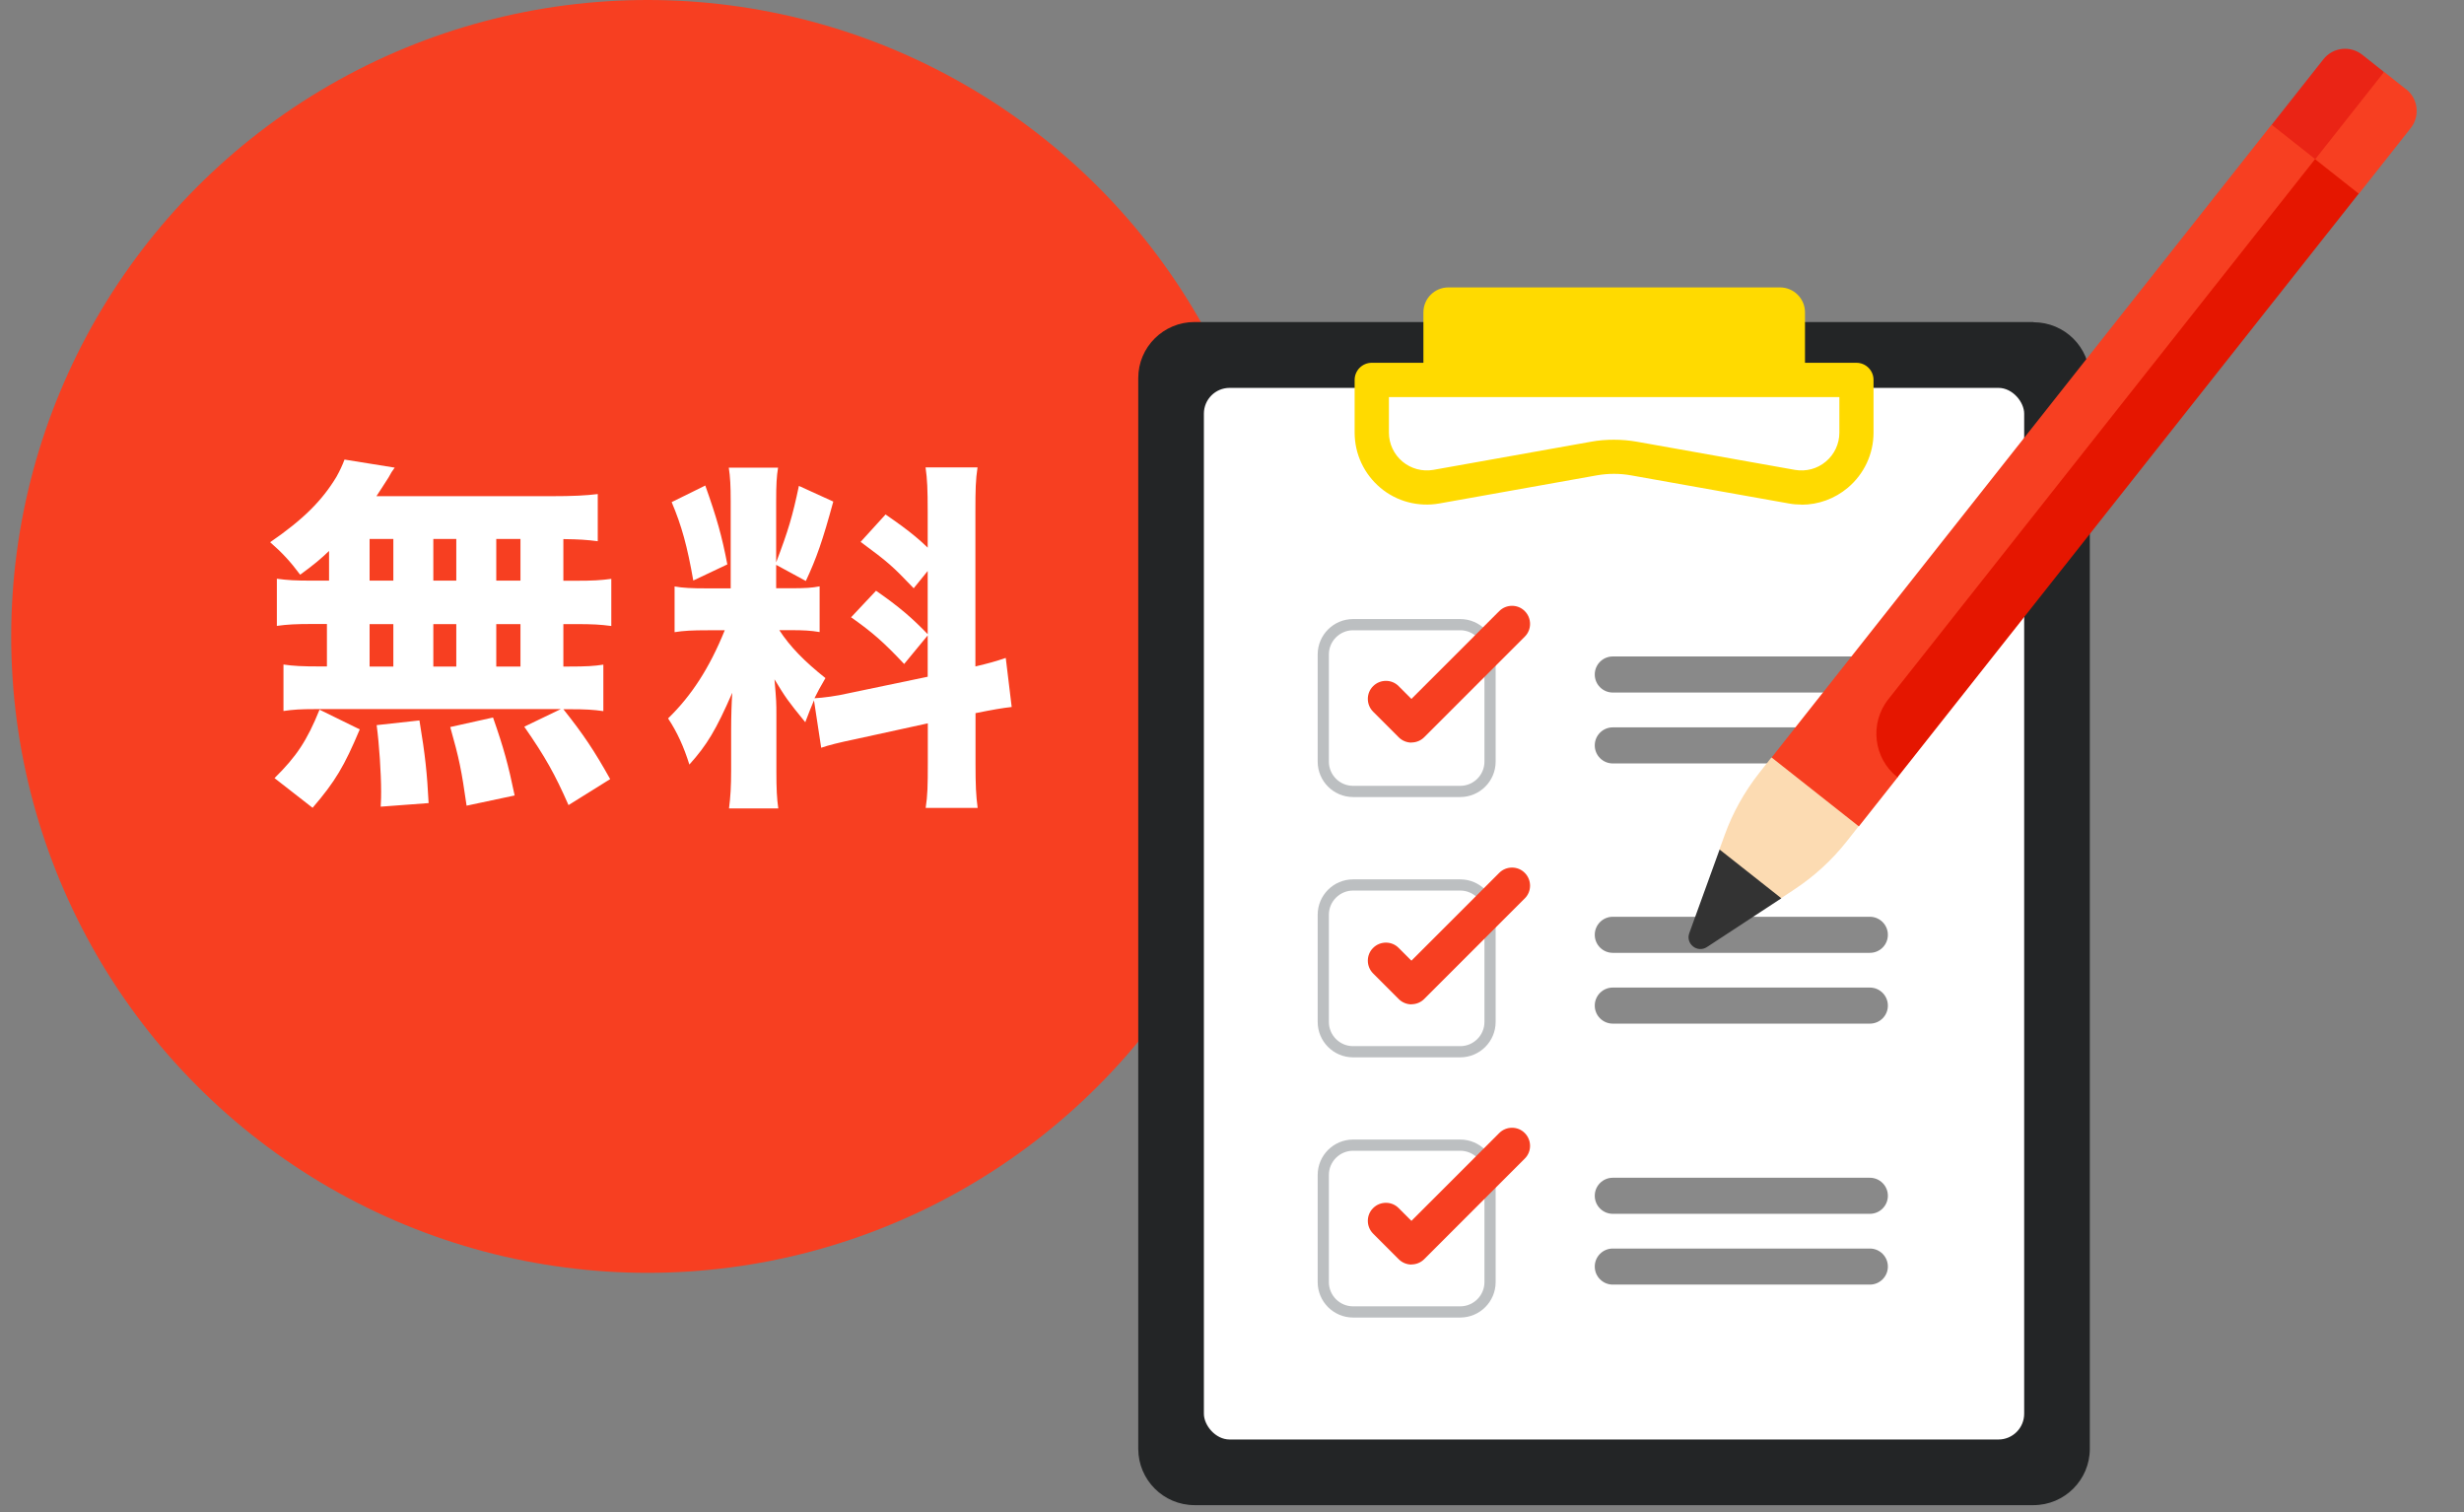 <?xml version="1.0" encoding="UTF-8"?>
<svg id="_レイヤー_1" data-name="レイヤー 1" xmlns="http://www.w3.org/2000/svg" viewBox="0 0 220 135">
  <rect x="0" y="0" width="220" height="135" fill="#808080" stroke="none"/>
  <defs>
    <style>
      .cls-1 {
        fill: #e51600;
      }

      .cls-2 {
        fill: #898989;
      }

      .cls-3 {
        fill: #ffda00;
      }

      .cls-4 {
        fill: #fff;
      }

      .cls-5 {
        fill: #ea2415;
      }

      .cls-6 {
        fill: #232526;
      }

      .cls-7 {
        fill: #fcdbb2;
      }

      .cls-8 {
        fill: none;
        stroke: #bcbfc1;
        stroke-miterlimit: 10;
      }

      .cls-9 {
        fill: #333;
      }

      .cls-10 {
        fill: #f73f21;
      }
    </style>
  </defs>
  <g id="Capa_1" data-name="Capa 1">
    <circle class="cls-10" cx="57.82" cy="56.82" r="56.82"/>
    <g>
      <path class="cls-4" d="M29.38,49.19c-.76.72-1.24,1.14-2.58,2.12-.88-1.18-1.6-1.96-2.68-2.9,2.98-2.05,4.64-3.72,5.92-5.84.3-.53.55-1.08.72-1.54l4.48.72c-.26.36-.3.42-.55.88-.36.55-.62.98-1.08,1.67h15.58c1.96,0,3.13-.06,4.18-.19v4.21c-1.04-.13-1.63-.17-3.07-.19v3.72h1.08c1.6,0,2.22-.04,3.2-.17v4.21c-.98-.13-1.63-.17-3.2-.17h-1.08v3.79h.46c1.6,0,2.26-.04,3.11-.17v4.15c-.91-.13-1.6-.17-3.04-.17h-.53c1.8,2.26,2.77,3.72,4.18,6.24l-3.72,2.32c-1.21-2.75-2.06-4.28-3.95-7l3.26-1.57h-21.95c-1.24,0-1.96.04-2.81.17v-4.15c.88.13,1.67.17,3.2.17h.68v-3.79h-1.27c-1.5,0-2.26.04-3.2.17v-4.21c.98.13,1.6.17,3.2.17h1.46v-2.65h0ZM24.51,69.47c1.96-1.93,2.9-3.34,4.02-6.11l3.59,1.76c-1.37,3.26-2.18,4.64-4.21,7l-3.4-2.65ZM33,51.84h2.12v-3.72h-2.12v3.72ZM33,59.51h2.12v-3.79h-2.12v3.79ZM33.99,72.02c.04-.59.04-1.04.04-1.34,0-1.6-.17-4.25-.4-5.94l3.82-.42c.53,3.2.68,4.7.82,7.38l-4.28.32h.01ZM38.69,51.84h2.05v-3.72h-2.05s0,3.72,0,3.72ZM38.69,59.51h2.05v-3.79h-2.05s0,3.79,0,3.79ZM41.66,71.93c-.46-3.2-.65-4.15-1.46-7.02l3.82-.85c.95,2.71,1.37,4.25,1.93,6.96l-4.28.91ZM46.47,51.84v-3.72h-2.16v3.72h2.16ZM46.47,59.51v-3.79h-2.16v3.79h2.16Z"/>
      <path class="cls-4" d="M72.68,62.52c-.32.76-.42,1.01-.78,1.96-1.6-1.96-1.73-2.16-2.75-3.83.17,1.96.17,2.12.17,3.17v5.06c0,1.54.04,2.39.17,3.3h-4.4c.13-1.01.19-1.96.19-3.4v-3.59c0-1.24.04-2.41.1-3.34-1.44,3.3-2.26,4.67-3.83,6.41-.49-1.57-1.08-2.88-1.9-4.12,2.09-2.03,3.7-4.51,5.06-7.87h-1.48c-1.46,0-2.18.04-3,.17v-4.08c.76.13,1.44.17,2.98.17h2.03v-7.74c0-1.44-.04-2.18-.17-3.04h4.4c-.13.78-.17,1.54-.17,3v5.46c1.08-2.84,1.46-4.12,2.03-6.83l3.07,1.4c-.95,3.49-1.5,5.06-2.45,7.09l-2.65-1.44v2.09h1.34c1.31,0,1.86-.04,2.54-.17v4.08c-.78-.13-1.4-.17-2.62-.17h-.98c.95,1.46,2.22,2.77,4.12,4.28-.53.91-.65,1.14-.98,1.8.76-.04,1.96-.19,3.11-.46l7-1.46v-14.74c0-1.99-.04-2.9-.19-3.95h4.64c-.17,1.12-.19,1.99-.19,3.95v13.82c1.27-.3,1.82-.46,2.71-.76l.53,4.38c-.88.1-1.63.23-3.23.55v4.48c0,1.99.04,2.84.19,3.98h-4.64c.17-1.12.19-1.96.19-4.02v-3.53l-6.41,1.4c-1.54.32-2.45.55-3.11.78,0,0-.65-4.28-.65-4.28ZM62.98,43.37c1.04,2.94,1.48,4.51,1.96,7.02l-3.04,1.44c-.53-3.04-1.04-4.9-1.93-7l3-1.48h.01ZM78.23,52.75c2.07,1.44,3.21,2.42,4.65,3.92l-2.15,2.61c-1.85-1.96-2.8-2.8-4.74-4.17l2.23-2.37h.01ZM79.08,45.94c2.29,1.58,3.19,2.34,4.68,3.89l-2.18,2.69c-1.91-1.99-2.23-2.29-4.74-4.14l2.23-2.45h0Z"/>
    </g>
    <path class="cls-6" d="M181.56,28.75h-74.9c-2.77,0-5.03,2.23-5.03,5v95.6c0,2.77,2.25,5.03,5.03,5.03h74.9c2.77,0,5.03-2.25,5.03-5.03V33.77c0-2.77-2.25-5-5.03-5h0Z"/>
    <rect class="cls-4" x="107.49" y="34.63" width="73.24" height="93.89" rx="2.3" ry="2.3"/>
    <g>
      <path class="cls-2" d="M166.95,64.94h-22.95c-.89,0-1.61.72-1.61,1.61s.72,1.61,1.61,1.61h22.95c.89,0,1.61-.72,1.61-1.61s-.72-1.61-1.61-1.61Z"/>
      <path class="cls-2" d="M166.95,88.17h-22.95c-.89,0-1.61.72-1.61,1.61s.72,1.61,1.61,1.61h22.95c.9,0,1.61-.72,1.61-1.61s-.72-1.61-1.61-1.61Z"/>
    </g>
    <g>
      <path class="cls-2" d="M166.95,58.61h-22.95c-.89,0-1.61.72-1.61,1.61s.72,1.61,1.61,1.61h22.95c.89,0,1.61-.72,1.61-1.61s-.72-1.61-1.61-1.61Z"/>
      <path class="cls-2" d="M166.95,111.47h-22.95c-.89,0-1.61.72-1.61,1.61s.72,1.61,1.61,1.61h22.95c.89,0,1.61-.72,1.61-1.61s-.72-1.61-1.61-1.61Z"/>
      <path class="cls-2" d="M166.95,105.15h-22.95c-.89,0-1.61.72-1.61,1.61s.72,1.61,1.61,1.61h22.95c.89,0,1.61-.72,1.61-1.61s-.72-1.61-1.61-1.61Z"/>
      <path class="cls-2" d="M166.95,81.85h-22.95c-.89,0-1.61.72-1.61,1.61s.72,1.61,1.61,1.61h22.95c.9,0,1.61-.72,1.61-1.61s-.72-1.61-1.61-1.61Z"/>
    </g>
    <path class="cls-3" d="M158.93,25.66h-29.61c-1.23,0-2.23,1-2.23,2.23v6.21h34.07v-6.21c0-1.23-1-2.23-2.23-2.23Z"/>
    <path class="cls-8" d="M130.38,70.66h-9.57c-1.47,0-2.66-1.2-2.66-2.66v-9.57c0-1.47,1.2-2.66,2.66-2.66h9.57c1.47,0,2.66,1.2,2.66,2.66v9.57c0,1.47-1.2,2.66-2.66,2.66Z"/>
    <path class="cls-8" d="M130.38,93.9h-9.57c-1.47,0-2.66-1.2-2.66-2.66v-9.57c0-1.47,1.2-2.66,2.66-2.66h9.57c1.47,0,2.66,1.2,2.66,2.66v9.57c0,1.47-1.2,2.66-2.66,2.66Z"/>
    <path class="cls-3" d="M160.85,45.05c-.38,0-.76-.03-1.13-.1l-14.09-2.51c-1.01-.18-2.04-.18-3.06,0l-14.06,2.51c-1.87.33-3.8-.17-5.26-1.4s-2.3-3.02-2.3-4.93v-4.7c0-.84.68-1.53,1.53-1.53h43.27c.84,0,1.53.68,1.53,1.53v4.7c0,1.91-.84,3.7-2.3,4.93-1.17.98-2.62,1.51-4.13,1.51h-.01ZM144.11,39.26c.69,0,1.38.06,2.06.18l14.09,2.51c.99.17,1.99-.09,2.76-.74.77-.64,1.21-1.59,1.21-2.59v-3.17h-40.22v3.17c0,1,.44,1.94,1.21,2.59.77.64,1.77.91,2.76.74l14.06-2.51c.68-.13,1.37-.18,2.06-.18h.01Z"/>
    <path class="cls-10" d="M126.03,66.3c-.41,0-.83-.16-1.14-.47l-2.29-2.29c-.63-.63-.63-1.66,0-2.28.63-.63,1.66-.63,2.28,0l1.14,1.14,7.84-7.84c.63-.63,1.66-.63,2.28,0,.63.63.63,1.66,0,2.28l-8.98,8.98c-.31.31-.72.47-1.14.47h.01Z"/>
    <path class="cls-10" d="M126.03,89.67c-.41,0-.83-.16-1.14-.47l-2.29-2.29c-.63-.63-.63-1.66,0-2.28.63-.63,1.66-.63,2.28,0l1.14,1.14,7.84-7.84c.63-.63,1.66-.63,2.28,0,.63.63.63,1.66,0,2.28l-8.98,8.98c-.31.31-.72.47-1.14.47h.01Z"/>
    <path class="cls-8" d="M130.38,117.13h-9.57c-1.47,0-2.66-1.2-2.66-2.66v-9.57c0-1.47,1.2-2.66,2.66-2.66h9.57c1.47,0,2.66,1.2,2.66,2.66v9.57c0,1.47-1.2,2.66-2.66,2.66Z"/>
    <path class="cls-10" d="M126.03,112.9c-.41,0-.83-.16-1.14-.47l-2.29-2.29c-.63-.63-.63-1.66,0-2.28.63-.63,1.66-.63,2.28,0l1.14,1.14,7.84-7.84c.63-.63,1.66-.63,2.28,0,.63.63.63,1.66,0,2.28l-8.98,8.98c-.31.31-.72.47-1.14.47h.01Z"/>
  </g>
  <g id="_レイヤー_2" data-name=" レイヤー 2">
    <g>
      <path class="cls-7" d="M163.73,68.31l-5.57-.68-1.08,1.37c-1.32,1.68-2.37,3.55-3.09,5.55l-.47,1.29,1.73,3.48,3.78.87,1.15-.76c1.78-1.17,3.37-2.62,4.69-4.29l1.08-1.37-2.23-5.47h.01Z"/>
      <path class="cls-9" d="M153.53,75.86l-2.7,7.45c-.35.95.72,1.81,1.58,1.24l6.64-4.35s-5.51-4.35-5.51-4.35Z"/>
      <path class="cls-5" d="M207.03,17.6l5.83-11.17-1.94-1.54c-1.08-.85-2.63-.67-3.48.41l-4.61,5.84,4.22,6.45h-.01Z"/>
      <path class="cls-10" d="M214.81,7.96l-1.94-1.54-6.15,7.79-3.9-3.08-44.64,56.5,7.79,6.15,3.47-4.39.76-4.51,37.01-46.83,3.42-.77,4.61-5.84c.85-1.07.67-2.63-.41-3.48h0Z"/>
      <path class="cls-1" d="M210.6,17.29l-3.9-3.08-38.1,48.22c-1.7,2.15-1.33,5.27.82,6.97"/>
    </g>
  </g>
</svg>